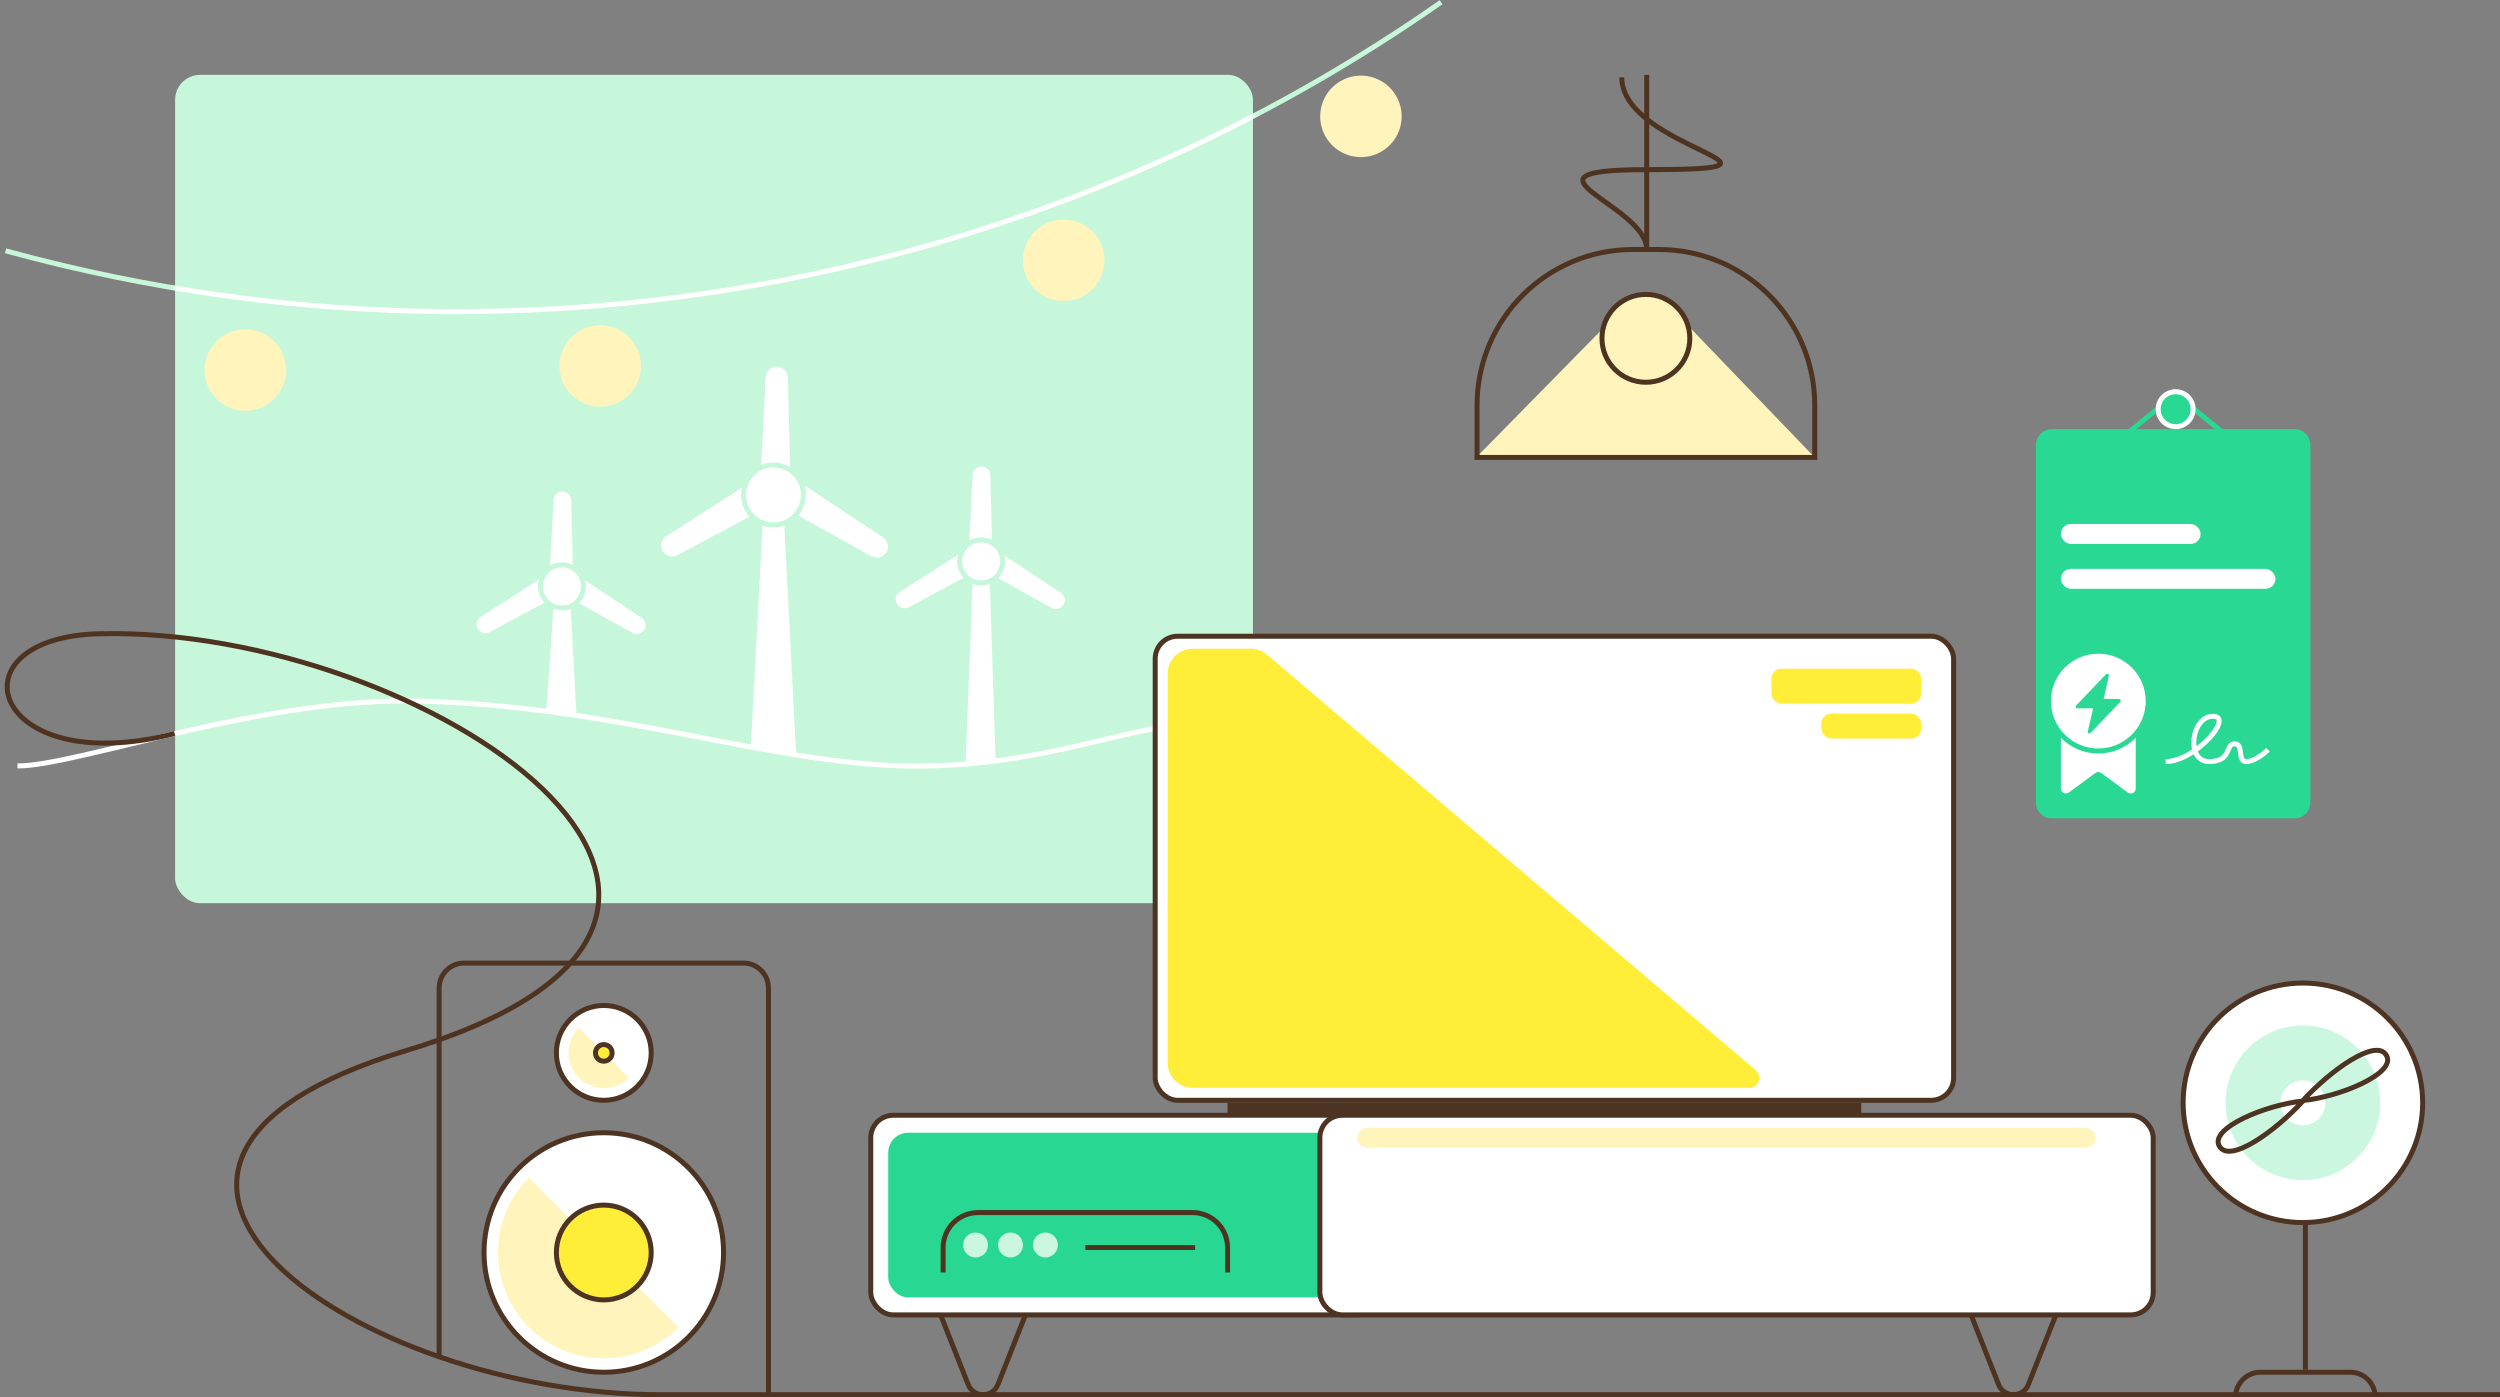 <svg width="501" height="280" viewBox="0 0 501 280" fill="none" xmlns="http://www.w3.org/2000/svg">
<rect x="0" y="0" width="501" height="280" fill="#808080" stroke="none"/>
<path d="M288.797 0.442C256.869 22.753 220.579 39.979 180.78 50.643C119.68 67.015 58.014 65.859 1.118 50.258" stroke="#C7F7DB"/>
<rect x="35.092" y="15" width="216" height="166" rx="5" fill="#C7F7DB"/>
<mask id="mask0_7514_172685" style="mask-type:alpha" maskUnits="userSpaceOnUse" x="35" y="15" width="217" height="166">
<rect x="35.118" y="15" width="216" height="166" rx="5" fill="white"/>
</mask>
<g mask="url(#mask0_7514_172685)">
<path d="M288.797 0.442C256.869 22.753 220.579 39.979 180.78 50.643C119.68 67.015 58.014 65.859 1.118 50.258" stroke="white"/>
</g>
<path fill-rule="evenodd" clip-rule="evenodd" d="M216.479 76.304L217.423 58.044C217.466 57.127 218.242 56.408 219.158 56.422C220.075 56.422 220.822 57.169 220.85 58.086L221.315 76.149" fill="#C7F7DB"/>
<path d="M159 150.502L156.639 104.516L153.354 104.53L151 149.002L154 149.502L159 150.502Z" fill="white" stroke="white"/>
<path fill-rule="evenodd" clip-rule="evenodd" d="M161.074 97.789L176.669 108.097C177.177 108.421 177.445 108.971 177.445 109.535C177.445 109.831 177.36 110.142 177.191 110.423C176.712 111.199 175.696 111.481 174.892 111.03L159.876 102.696" fill="white"/>
<path d="M161.074 97.789L176.669 108.097C177.177 108.421 177.445 108.971 177.445 109.535C177.445 109.831 177.36 110.142 177.191 110.423C176.712 111.199 175.696 111.481 174.892 111.03L159.876 102.696" stroke="white"/>
<path fill-rule="evenodd" clip-rule="evenodd" d="M153 93.882L153.944 75.622C153.987 74.705 154.763 73.986 155.679 74C156.596 74 157.343 74.747 157.371 75.664L157.836 93.727" fill="white"/>
<path d="M153 93.882L153.944 75.622C153.987 74.705 154.763 73.986 155.679 74C156.596 74 157.343 74.747 157.371 75.664L157.836 93.727" stroke="white"/>
<path fill-rule="evenodd" clip-rule="evenodd" d="M150.95 102.54L135.523 110.831C134.72 111.268 133.705 110.986 133.239 110.196C133.084 109.915 133 109.618 133 109.322C133 108.758 133.281 108.208 133.789 107.884L149.921 97.519" fill="white"/>
<path d="M150.95 102.54L135.523 110.831C134.72 111.268 133.705 110.986 133.239 110.196C133.084 109.915 133 109.618 133 109.322C133 108.758 133.281 108.208 133.789 107.884L149.921 97.519" stroke="white"/>
<path fill-rule="evenodd" clip-rule="evenodd" d="M161 99.225C160.98 100.749 160.415 102.195 159.341 103.309C159.303 103.367 159.264 103.407 159.205 103.466C158.64 104.032 157.976 104.482 157.253 104.775C156.552 105.049 155.791 105.205 154.952 105.186C154.211 105.186 153.469 105.049 152.805 104.775C152.025 104.482 151.322 104.013 150.738 103.407C150.66 103.328 150.562 103.232 150.503 103.134C149.508 102.019 149 100.632 149 99.147C149.021 98.17 149.254 97.232 149.683 96.412C149.976 95.864 150.347 95.356 150.795 94.907C150.971 94.751 151.147 94.594 151.322 94.457C152.376 93.617 153.645 93.188 155.01 93.188H155.029C156.182 93.188 157.274 93.52 158.21 94.106C158.581 94.36 158.952 94.633 159.264 94.965C159.576 95.298 159.868 95.649 160.083 96.021C160.688 96.978 161 98.073 161 99.225Z" fill="white" stroke="#C6F7DB"/>
<path fill-rule="evenodd" clip-rule="evenodd" d="M178.729 110.359L190.265 117.984C190.641 118.224 190.839 118.63 190.839 119.048C190.839 119.267 190.777 119.496 190.651 119.705C190.296 120.278 189.545 120.487 188.951 120.153L177.842 113.989" fill="#C7F7DB"/>
<path fill-rule="evenodd" clip-rule="evenodd" d="M202.857 116.574L204.693 180.557H198.737L200.426 116.584" fill="#C7F7DB"/>
<path d="M199 152.002L197.857 116.574L195.426 116.584L194 153.002L196.5 152.502L199 152.002Z" fill="white" stroke="white"/>
<path fill-rule="evenodd" clip-rule="evenodd" d="M200.768 111.598L212.304 119.223C212.68 119.463 212.878 119.869 212.878 120.287C212.878 120.506 212.816 120.735 212.69 120.944C212.335 121.517 211.584 121.726 210.99 121.392L199.881 115.228" fill="white"/>
<path d="M200.768 111.598L212.304 119.223C212.68 119.463 212.878 119.869 212.878 120.287C212.878 120.506 212.816 120.735 212.69 120.944C212.335 121.517 211.584 121.726 210.99 121.392L199.881 115.228" stroke="white"/>
<path fill-rule="evenodd" clip-rule="evenodd" d="M194.727 108.707L195.426 95.199C195.457 94.521 196.032 93.989 196.709 94C197.387 94 197.94 94.553 197.961 95.23L198.305 108.593" fill="white"/>
<path d="M194.727 108.707L195.426 95.199C195.457 94.521 196.032 93.989 196.709 94C197.387 94 197.94 94.553 197.961 95.23L198.305 108.593" stroke="white"/>
<path fill-rule="evenodd" clip-rule="evenodd" d="M193.278 115.111L181.867 121.244C181.272 121.568 180.521 121.359 180.176 120.775C180.062 120.567 180 120.347 180 120.128C180 119.711 180.208 119.304 180.584 119.064L192.516 111.398" fill="white"/>
<path d="M193.278 115.111L181.867 121.244C181.272 121.568 180.521 121.359 180.176 120.775C180.062 120.567 180 120.347 180 120.128C180 119.711 180.208 119.304 180.584 119.064L192.516 111.398" stroke="white"/>
<path fill-rule="evenodd" clip-rule="evenodd" d="M200.94 112.531C200.926 113.627 200.518 114.666 199.746 115.467C199.717 115.509 199.69 115.537 199.648 115.579C199.241 115.987 198.762 116.31 198.243 116.52C197.737 116.717 197.19 116.829 196.586 116.815C196.052 116.815 195.518 116.717 195.041 116.52C194.478 116.31 193.973 115.973 193.551 115.537C193.496 115.481 193.425 115.411 193.383 115.341C192.667 114.54 192.301 113.543 192.301 112.475C192.316 111.773 192.484 111.099 192.794 110.509C193.003 110.115 193.271 109.75 193.593 109.427C193.72 109.315 193.846 109.202 193.973 109.104C194.731 108.5 195.644 108.191 196.628 108.191H196.642C197.47 108.191 198.257 108.429 198.931 108.851C199.198 109.034 199.465 109.23 199.69 109.469C199.915 109.708 200.126 109.961 200.28 110.228C200.715 110.916 200.94 111.702 200.94 112.531Z" fill="white" stroke="#C6F7DB"/>
<path d="M115 143.002L113.857 121.574L111.426 121.584L110 142.502H113L115 143.002Z" fill="white" stroke="white"/>
<path fill-rule="evenodd" clip-rule="evenodd" d="M116.768 116.598L128.304 124.223C128.68 124.463 128.878 124.869 128.878 125.287C128.878 125.506 128.816 125.735 128.69 125.944C128.335 126.517 127.584 126.726 126.99 126.392L115.881 120.228" fill="white"/>
<path d="M116.768 116.598L128.304 124.223C128.68 124.463 128.878 124.869 128.878 125.287C128.878 125.506 128.816 125.735 128.69 125.944C128.335 126.517 127.584 126.726 126.99 126.392L115.881 120.228" stroke="white"/>
<path fill-rule="evenodd" clip-rule="evenodd" d="M110.727 113.707L111.426 100.199C111.457 99.521 112.032 98.989 112.709 99C113.387 99 113.94 99.553 113.961 100.23L114.305 113.593" fill="white"/>
<path d="M110.727 113.707L111.426 100.199C111.457 99.521 112.032 98.989 112.709 99C113.387 99 113.94 99.553 113.961 100.23L114.305 113.593" stroke="white"/>
<path fill-rule="evenodd" clip-rule="evenodd" d="M109.278 120.111L97.867 126.244C97.272 126.568 96.521 126.359 96.176 125.775C96.062 125.567 96 125.347 96 125.128C96 124.711 96.208 124.304 96.584 124.064L108.516 116.398" fill="white"/>
<path d="M109.278 120.111L97.867 126.244C97.272 126.568 96.521 126.359 96.176 125.775C96.062 125.567 96 125.347 96 125.128C96 124.711 96.208 124.304 96.584 124.064L108.516 116.398" stroke="white"/>
<path fill-rule="evenodd" clip-rule="evenodd" d="M116.94 117.531C116.926 118.627 116.518 119.666 115.746 120.467C115.717 120.509 115.69 120.537 115.648 120.579C115.241 120.987 114.762 121.31 114.243 121.52C113.737 121.717 113.19 121.829 112.586 121.815C112.052 121.815 111.518 121.717 111.041 121.52C110.478 121.31 109.973 120.973 109.551 120.537C109.496 120.481 109.425 120.411 109.383 120.341C108.667 119.54 108.301 118.543 108.301 117.475C108.316 116.773 108.484 116.099 108.794 115.509C109.003 115.115 109.271 114.75 109.593 114.427C109.72 114.315 109.846 114.202 109.973 114.104C110.731 113.5 111.644 113.191 112.628 113.191H112.642C113.47 113.191 114.257 113.429 114.931 113.851C115.198 114.034 115.465 114.23 115.69 114.469C115.915 114.708 116.126 114.961 116.28 115.228C116.715 115.916 116.94 116.702 116.94 117.531Z" fill="white" stroke="#C6F7DB"/>
<path fill-rule="evenodd" clip-rule="evenodd" d="M41.109 72.844C40.379 77.294 43.394 81.493 47.844 82.223C52.295 82.954 56.494 79.938 57.224 75.488C57.954 71.038 54.938 66.839 50.488 66.109C46.038 65.379 41.838 68.394 41.109 72.844Z" fill="#FFF4BC"/>
<path fill-rule="evenodd" clip-rule="evenodd" d="M264.672 22.001C263.942 26.451 266.957 30.65 271.407 31.38C275.858 32.11 280.057 29.095 280.786 24.645C281.517 20.195 278.501 15.995 274.051 15.265C269.601 14.535 265.401 17.551 264.672 22.001Z" fill="#FFF4BC"/>
<path fill-rule="evenodd" clip-rule="evenodd" d="M205.109 50.844C204.379 55.294 207.394 59.493 211.844 60.223C216.295 60.953 220.494 57.938 221.224 53.488C221.954 49.038 218.938 44.839 214.488 44.109C210.039 43.378 205.839 46.394 205.109 50.844Z" fill="#FFF4BC"/>
<path fill-rule="evenodd" clip-rule="evenodd" d="M112.226 72.012C111.497 76.462 114.512 80.661 118.962 81.391C123.412 82.121 127.612 79.106 128.341 74.656C129.072 70.206 126.056 66.007 121.606 65.277C117.156 64.546 112.956 67.562 112.226 72.012Z" fill="#FFF4BC"/>
<path d="M3.5 153.498C15.5 153.498 52.4 139.698 84 140.498C123.5 141.498 154 152.998 181.5 153.498C209 153.998 226.5 144.998 240.5 144.998" stroke="white"/>
<path d="M154 280V198C154 195.239 151.761 193 149 193H93C90.239 193 88 195.239 88 198V272" stroke="#4C3322"/>
<circle cx="121" cy="251" r="24" fill="white" stroke="#4C3322"/>
<path d="M136 266C134.03 267.97 131.692 269.532 129.118 270.598C126.544 271.665 123.786 272.213 121 272.213C118.214 272.213 115.456 271.665 112.882 270.598C110.308 269.532 107.97 267.97 106 266C104.03 264.03 102.468 261.692 101.402 259.118C100.335 256.544 99.787 253.786 99.787 251C99.787 248.214 100.335 245.456 101.402 242.882C102.468 240.308 104.03 237.97 106 236L121 251L136 266Z" fill="#FFF4BC"/>
<circle cx="121" cy="251" r="9.5" fill="#FFED37" stroke="#4C3322"/>
<circle cx="121" cy="211" r="9.5" fill="white" stroke="#4C3322"/>
<path d="M126 216C125.343 216.657 124.564 217.177 123.706 217.533C122.848 217.888 121.929 218.071 121 218.071C120.071 218.071 119.152 217.888 118.294 217.533C117.436 217.177 116.657 216.657 116 216C115.343 215.343 114.823 214.564 114.467 213.706C114.112 212.848 113.929 211.929 113.929 211C113.929 210.071 114.112 209.152 114.467 208.294C114.823 207.436 115.343 206.657 116 206L121 211L126 216Z" fill="#FFF4BC"/>
<circle cx="121" cy="210.999" r="1.667" fill="#FFED37" stroke="#4C3322"/>
<rect x="231.5" y="127.5" width="160" height="93" rx="4.5" fill="white" stroke="#4C3322"/>
<rect x="234" y="130" width="155" height="88" rx="5" fill="white"/>
<path d="M234 135C234 132.239 236.239 130 239 130H250.662C251.848 130 252.996 130.422 253.9 131.191L351.856 214.476C353.273 215.682 352.421 218 350.56 218H239C236.239 218 234 215.761 234 213V135Z" fill="#FFED37"/>
<path d="M246 221H373V224H246V221Z" fill="#4C3322"/>
<rect x="355" y="134" width="30" height="7" rx="2" fill="#FFED37"/>
<rect x="365" y="143" width="20" height="5" rx="2" fill="#FFED37"/>
<rect x="174.5" y="223.5" width="102" height="40" rx="4.5" fill="white" stroke="#4C3322"/>
<rect x="178" y="227" width="94" height="33" rx="4" fill="#28D792"/>
<rect x="264.5" y="223.5" width="167" height="40" rx="4.5" fill="white" stroke="#4C3322"/>
<path d="M205.5 263.5L199.976 277.473C198.909 280.171 195.091 280.171 194.024 277.473L188.5 263.5" stroke="#4D3320"/>
<path d="M412 263.5L406.476 277.473C405.409 280.171 401.591 280.171 400.524 277.473L395 263.5" stroke="#4D3320"/>
<path fill-rule="evenodd" clip-rule="evenodd" d="M325.971 61L296 91.5H363.5L334.189 61L329.5 59.5L325.971 61Z" fill="#FFF4BC"/>
<path fill-rule="evenodd" clip-rule="evenodd" d="M327.223 50H332.452C349.696 50 363.674 63.979 363.674 81.223V91.666H296V81.223C296 63.979 309.979 50 327.223 50Z" stroke="#4D3320"/>
<path d="M330 50V15" stroke="#4D3320"/>
<path fill-rule="evenodd" clip-rule="evenodd" d="M321.034 67.803C321.034 72.665 324.975 76.606 329.837 76.606C334.699 76.606 338.64 72.665 338.64 67.803C338.64 62.941 334.699 59 329.837 59C324.975 59 321.034 62.941 321.034 67.803Z" fill="#FFF4BC" stroke="#4D3320"/>
<path d="M330 50C330 41 301.2 34 330 34C366 34 325 30 325 15.5" stroke="#4D3320"/>
<rect x="272" y="226" width="148" height="4" rx="2" fill="#FFF4BC"/>
<path d="M189 255V250C189 246.134 192.134 243 196 243H239C242.866 243 246 246.134 246 250V255" stroke="#4D3320"/>
<path d="M217.5 250H239.5" stroke="#4D3320"/>
<circle cx="195.5" cy="249.5" r="2.5" fill="#CBF7E0"/>
<circle cx="202.5" cy="249.5" r="2.5" fill="#CBF7E0"/>
<circle cx="209.5" cy="249.5" r="2.5" fill="#CBF7E0"/>
<path d="M415 96L436 79L457 96" stroke="#28D893"/>
<path d="M411.156 164C409.413 164 408 162.587 408 160.844L408 89.156C408 87.413 409.413 86 411.156 86L459.844 86C461.587 86 463 87.413 463 89.156L463 160.844C463 162.587 461.587 164 459.844 164L411.156 164Z" fill="#28D893"/>
<rect x="413" y="114" width="43" height="4" rx="2" fill="white"/>
<rect x="413" y="105" width="28" height="4" rx="2" fill="white"/>
<circle cx="436" cy="82" r="3.5" fill="#28D893" stroke="white"/>
<path d="M434 152.616C439.917 152.616 447.807 143.543 443.468 143.543C439.128 143.543 437.945 152.616 442.679 152.616C447.413 152.616 445.835 149.066 447.807 149.066C449.78 149.066 448.202 152.616 450.174 152.616C451.752 152.616 453.725 151.038 454.514 150.249" stroke="white"/>
<path d="M428 143H413V158.019C413 158.84 413.934 159.311 414.594 158.824L419.906 154.903C420.259 154.643 420.741 154.643 421.094 154.903L426.406 158.824C427.066 159.311 428 158.84 428 158.019V143Z" fill="white"/>
<circle cx="420.5" cy="140.5" r="10" fill="white" stroke="#28D893"/>
<path fill-rule="evenodd" clip-rule="evenodd" d="M424.913 140.648L418.928 146.906C418.866 146.971 418.783 147 418.701 147C418.625 147 418.543 146.971 418.481 146.906C418.398 146.819 418.37 146.69 418.405 146.58C418.405 146.551 418.412 146.523 418.412 146.501L419.465 141.95H416.311C416.139 141.95 416.001 141.806 416.001 141.625V141.603C415.994 141.509 416.022 141.415 416.09 141.35L422.069 135.092C422.193 134.969 422.392 134.969 422.516 135.092C422.572 135.15 422.606 135.229 422.606 135.309C422.613 135.352 422.613 135.403 422.606 135.447L421.58 140.069H424.637C424.706 140.069 424.775 140.091 424.83 140.135C424.858 140.156 424.885 140.171 424.906 140.192C425.03 140.323 425.03 140.525 424.913 140.648Z" fill="#28D893"/>
<circle cx="461.5" cy="221" r="24" fill="white" stroke="#4C3322"/>
<circle cx="461.5" cy="221" r="15.5" fill="#CBF7E0"/>
<circle cx="461.5" cy="221" r="4.5" fill="white"/>
<path d="M461.479 220.556C469.004 219.772 480.172 215.119 478.273 211.563C476.248 207.769 466.816 214.707 461.479 220.556Z" stroke="#4C3322"/>
<path d="M461.521 220.636C453.996 221.42 442.828 226.073 444.727 229.629C446.752 233.423 456.184 226.485 461.521 220.636Z" stroke="#4C3322"/>
<path d="M476 280V280C476 277.239 473.761 275 471 275H453C450.239 275 448 277.239 448 280V280" stroke="#4D3320"/>
<path d="M462 274.5V245" stroke="#4C3322"/>
<path d="M35 147.001C-2 156.501 -10.467 127.704 20.001 127.001C85.001 125.501 171.001 183.501 81.501 210.501C5.757 233.351 71.383 279.501 132.501 279.501H501.001" stroke="#4D3320"/>
</svg>
